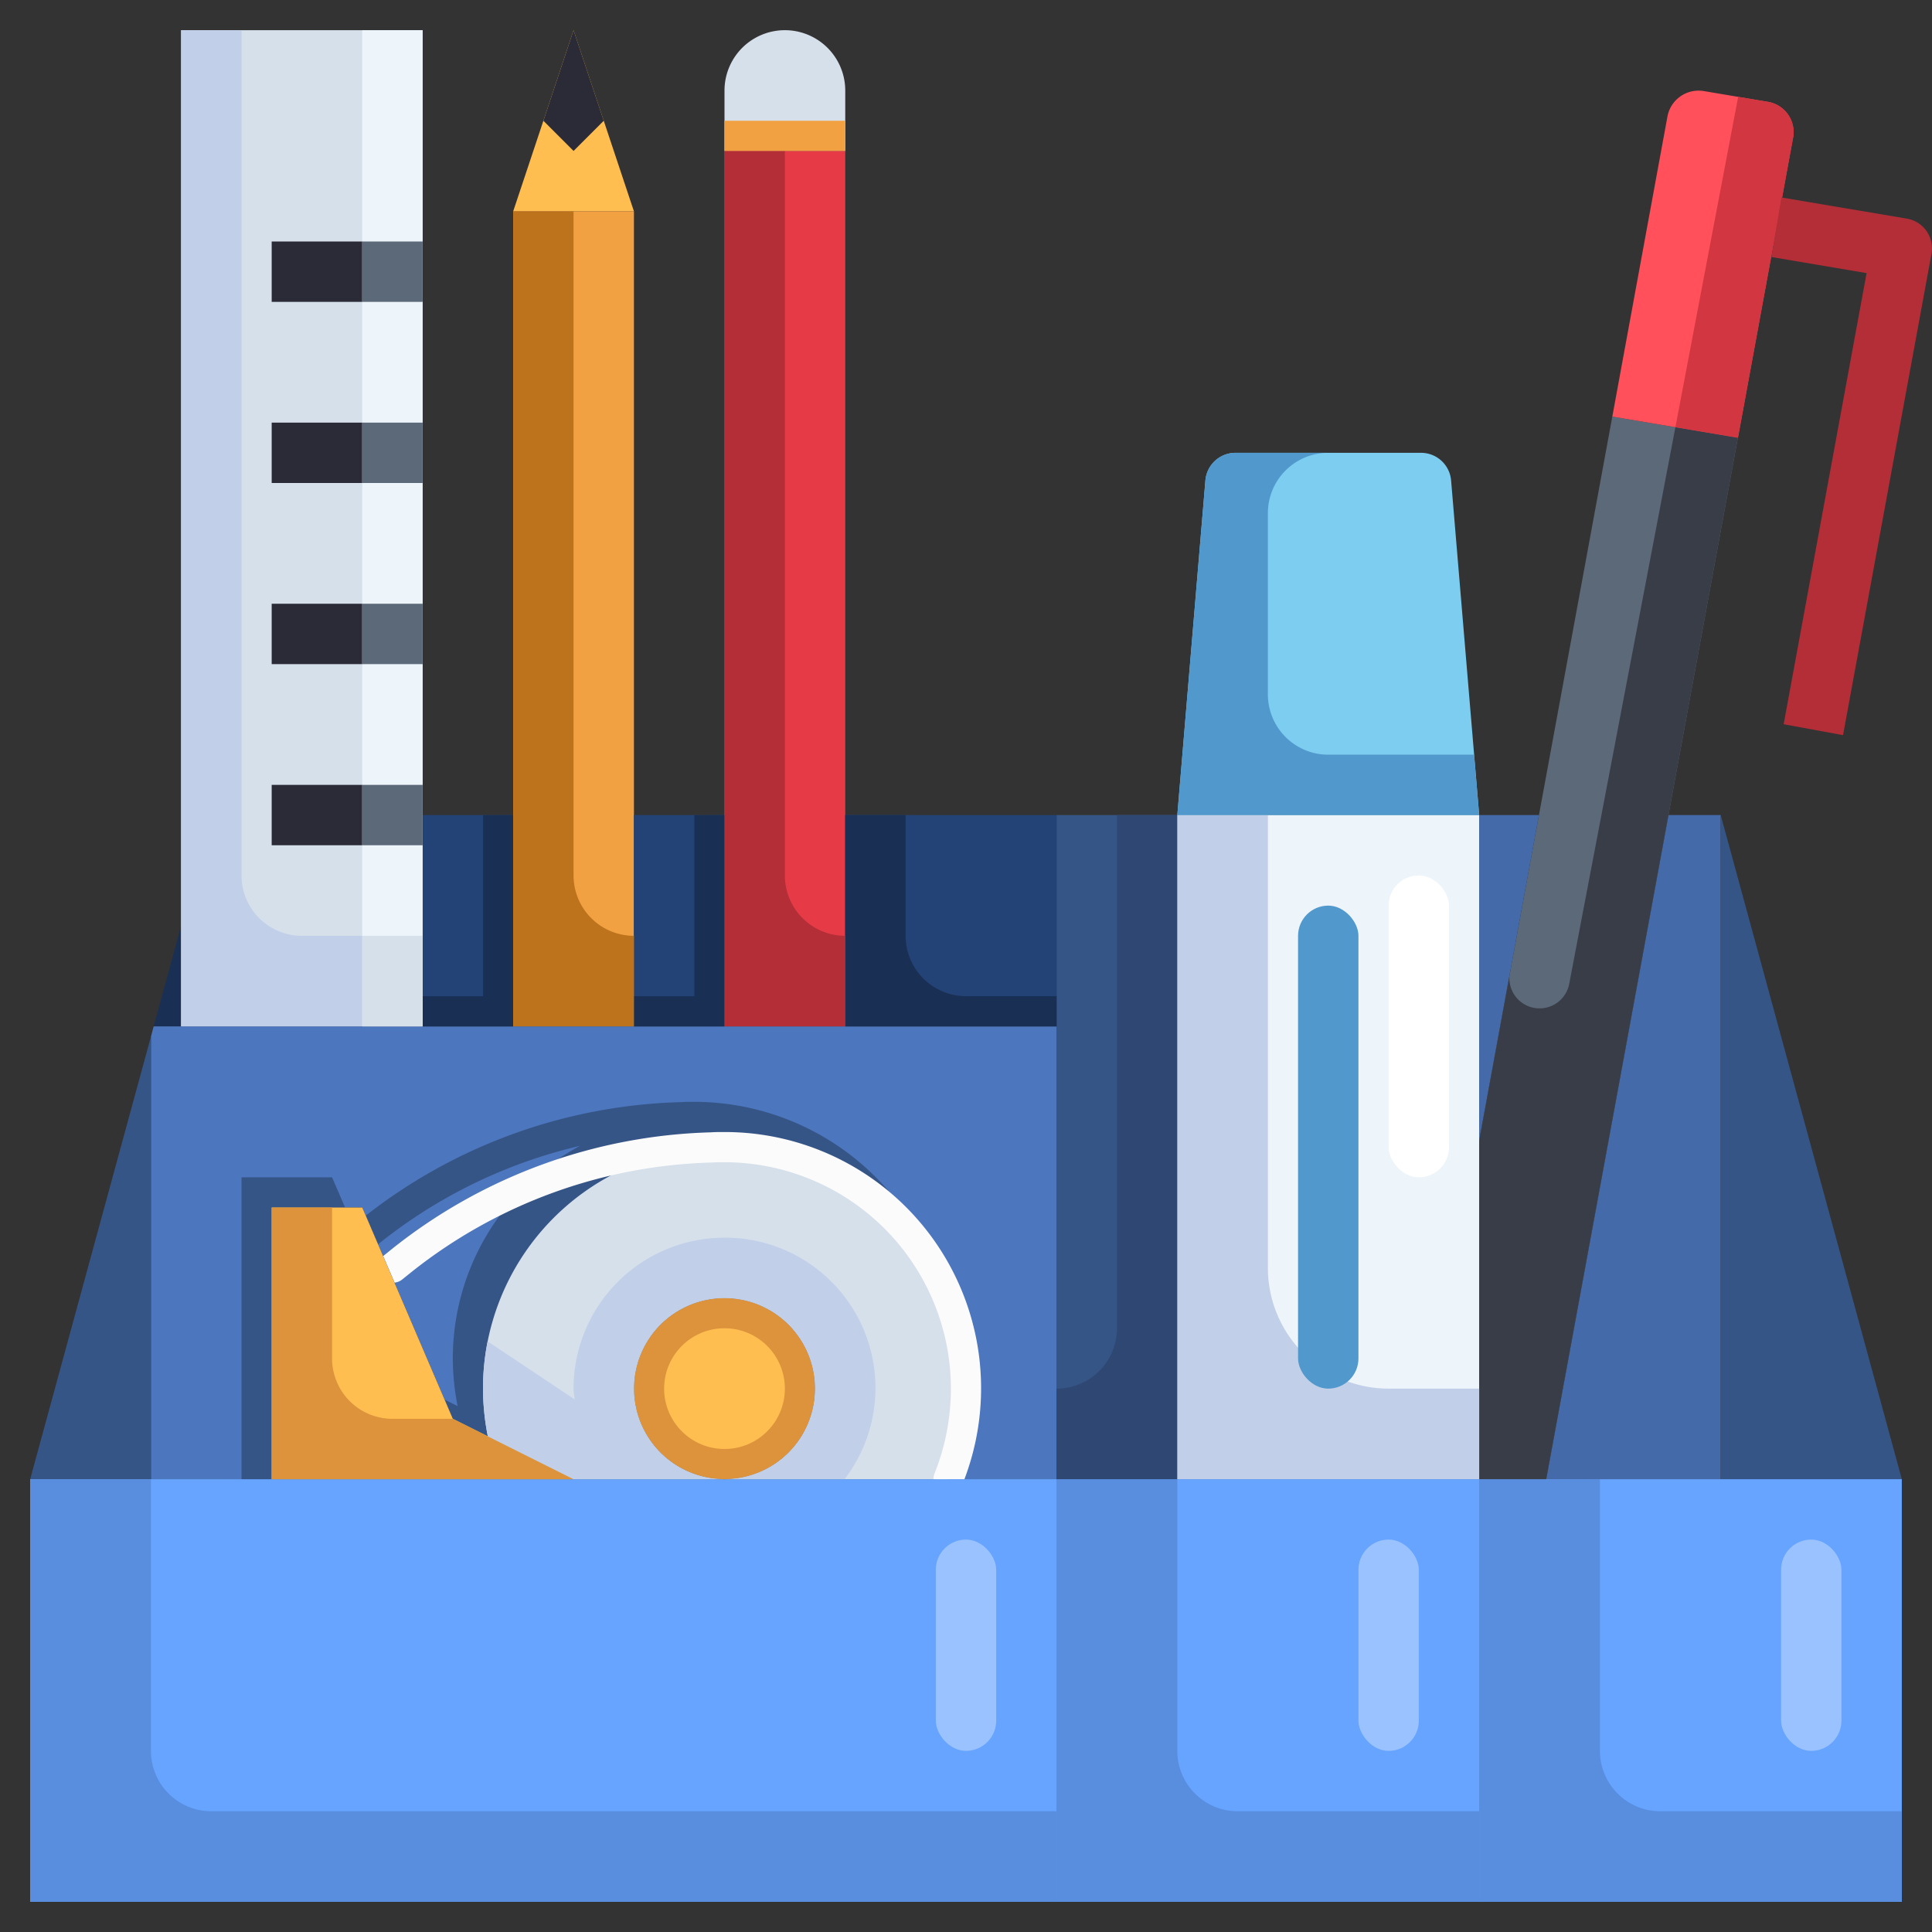 <svg height="512" viewBox="0 0 64 64" width="512" xmlns="http://www.w3.org/2000/svg"><rect x="0" y="0" width="64" height="64" fill="#333333" stroke="none"/><g id="_07-Stationery_box" data-name="07-Stationery box"><path d="m6 30.67v3.33h-.91z" fill="#192f54"/><path d="m14 27v7h-8v-3.33-29.67h8v8 6 6z" fill="#d6e0eb"/><path d="m19 1 2 6h-4z" fill="#ffbe4f"/><path d="m17 7h4v27h-4z" fill="#f2a142"/><path d="m24 3a2 2 0 0 1 4 0v2h-4z" fill="#d6e0eb"/><path d="m28 27v7h-4v-29h4z" fill="#e63b47"/><path d="m55.27 27-4.05 22h-2.22v-11.22l1.98-10.78 2.43-13.2 4.15.7h.01z" fill="#5c6979"/><path d="m58.54 3.37a1.017 1.017 0 0 1 .86 1.17l-.55 2.99-1.28 6.97h-.01l-4.15-.7 1.83-9.96a1.049 1.049 0 0 1 1.22-.82z" fill="#ff505b"/><path d="m48.07 15.92.93 11.08h-10l.93-11.08a1 1 0 0 1 1-.92h6.14a1 1 0 0 1 1 .92z" fill="#7dcdf0"/><path d="m49 37.78v11.22h-10v-22h10z" fill="#edf4fa"/><path d="m57 27v22h-5.78l4.05-22z" fill="#446aa9"/><path d="m50.98 27-1.98 10.78v-10.78z" fill="#446aa9"/><path d="m39 27v22h-4v-15-7z" fill="#365587"/><path d="m28 34h-22.91l-.09.34v14.66h4v-9h3l.88 2.05 2.12 4.95 1.16.58a8.219 8.219 0 0 1 -.16-1.58 8 8 0 0 1 7.56-7.99c.15-.01.29-.01.44-.01a8 8 0 0 1 8 8 8.093 8.093 0 0 1 -.58 3h3.58v-15z" fill="#4c76bd"/><path d="m28 27h7v7h-7z" fill="#234275"/><path d="m5 34.34v14.66h-4z" fill="#365587"/><path d="m57 27 6 22h-6z" fill="#365587"/><path d="m35 49v14h-34v-14h4 4 10 5 7.42z" fill="#66a4ff"/><path d="m49 49v14h-14v-14h4z" fill="#66a4ff"/><path d="m51.22 49h5.78 6v14h-14v-14z" fill="#66a4ff"/><path d="m21 27h3v7h-3z" fill="#234275"/><path d="m14 27h3v7h-3z" fill="#234275"/><path d="m53 49v9a2 2 0 0 0 2 2h8v3h-14v-14z" fill="#598ede"/><path d="m39 49v9a2 2 0 0 0 2 2h8v3h-14v-14z" fill="#598ede"/><path d="m5 49v9a2 2 0 0 0 2 2h28v3h-34v-14z" fill="#598ede"/><rect fill="#99c2ff" height="7" rx="1" width="2" x="59" y="51"/><rect fill="#99c2ff" height="7" rx="1" width="2" x="45" y="51"/><rect fill="#fff" height="10" rx="1" width="2" x="46" y="29"/><rect fill="#99c2ff" height="7" rx="1" width="2" x="31" y="51"/><path d="m55.5 14.152-3.518 18.441a1 1 0 0 1 -1.982-.187v-.07l-1 5.444v11.22h2.22l4.05-22 2.3-12.5h-.01z" fill="#393d48"/><path d="m58.54 3.37-.961-.162-2.079 10.944 2.065.348h.01l1.28-6.97.55-2.99a1.017 1.017 0 0 0 -.865-1.17z" fill="#d13641"/><path d="m39 27h-2v17a2 2 0 0 1 -2 2v3h4z" fill="#2e4873"/><path d="m46 46a4 4 0 0 1 -4-4v-15h-3v22h10v-3z" fill="#c1cfe8"/><path d="m44 25a2 2 0 0 1 -2-2v-6a2 2 0 0 1 2-2h-3.07a1 1 0 0 0 -1 .92l-.93 11.08h10l-.168-2z" fill="#5198cc"/><path d="m30 27v4a2 2 0 0 0 2 2h3v1h-7v-7z" fill="#192f54"/><path d="m23 27v6h-2v1h1 2v-7z" fill="#192f54"/><path d="m16 27v6h-2v1h1 2v-7z" fill="#192f54"/><path d="m26 29v-24h-2v29h4v-3a2 2 0 0 1 -2-2z" fill="#b32e37"/><path d="m24 4h4v1h-4z" fill="#f2a142"/><path d="m19 29v-22h-2v27h4v-3a2 2 0 0 1 -2-2z" fill="#bd731c"/><path d="m20 4-1-3-1 3 1 1z" fill="#2b2b37"/><path d="m12 1h2v33h-2z" fill="#edf4fa"/><path d="m6 1v33h6v-3h-2a2 2 0 0 1 -2-2v-28z" fill="#c1cfe8"/><path d="m12 31h2v3h-2z" fill="#d6e0eb"/><path d="m9 8h3v2h-3z" fill="#2b2b37"/><path d="m9 14h3v2h-3z" fill="#2b2b37"/><path d="m9 20h3v2h-3z" fill="#2b2b37"/><path d="m9 26h3v2h-3z" fill="#2b2b37"/><g fill="#5c6979"><path d="m12 8h2v2h-2z"/><path d="m12 14h2v2h-2z"/><path d="m12 20h2v2h-2z"/><path d="m12 26h2v2h-2z"/></g><path d="m31.5 45a8.51 8.51 0 0 0 -8.5-8.5c-.161 0-.312 0-.452.01a17.7 17.7 0 0 0 -10.548 3.851l-.306.247-.694-1.608h-3v10h23v-1h-.052a8.56 8.56 0 0 0 .552-3zm-19.186-3.611.308-.248a16.707 16.707 0 0 1 6.594-3.184 7.992 7.992 0 0 0 -4.216 7.043 8.219 8.219 0 0 0 .16 1.58l-1.16-.58-1.932-4.511a.494.494 0 0 0 .246-.1z" fill="#365587"/><path d="m27 46a3 3 0 1 0 -3 3h-5l-2.84-1.42a8.219 8.219 0 0 1 -.16-1.58 8 8 0 0 1 7.56-7.99c.15-.01.29-.01.44-.01a8 8 0 0 1 8 8 8.093 8.093 0 0 1 -.58 3h-7.42a3 3 0 0 0 3-3z" fill="#d6e0eb"/><circle cx="24" cy="46" fill="#dd933c" r="3"/><path d="m19 49h-10v-9h3l.88 2.05 2.12 4.95 1.16.58z" fill="#ffbe4f"/><path d="m24 37.5c-.161 0-.312 0-.452.01a17.7 17.7 0 0 0 -10.548 3.851l-.306.247.19.442.188.439a.494.494 0 0 0 .246-.1l.308-.248a16.7 16.7 0 0 1 9.971-3.632c.129-.009.25-.009.378-.009h.014.015a7.508 7.508 0 0 1 7.496 7.5 7.593 7.593 0 0 1 -.544 2.815.481.481 0 0 0 -.034.185h1.026a8.489 8.489 0 0 0 -7.948-11.5z" fill="#fbfbfb"/><path d="m16.16 47.58-1.16-.58h-2a2 2 0 0 1 -2-2v-5h-2v9h10z" fill="#dd933c"/><path d="m24 41a5 5 0 0 0 -5 5c0 .122.027.237.036.357l-2.883-1.922a8.072 8.072 0 0 0 -.153 1.565 8.219 8.219 0 0 0 .16 1.58l2.84 1.42h5a3 3 0 1 1 3-3 3 3 0 0 1 -3 3h3.977a4.977 4.977 0 0 0 -3.977-8z" fill="#c1cfe8"/><circle cx="24" cy="46" fill="#ffbe4f" r="2"/><path d="m61.053 24.353-1.967-.362 2.747-14.944-3.154-.533.334-1.972 4.154.7a1 1 0 0 1 .816 1.166z" fill="#b32e37"/><rect fill="#5198cc" height="16" rx="1" width="2" x="43" y="30"/></g></svg>
